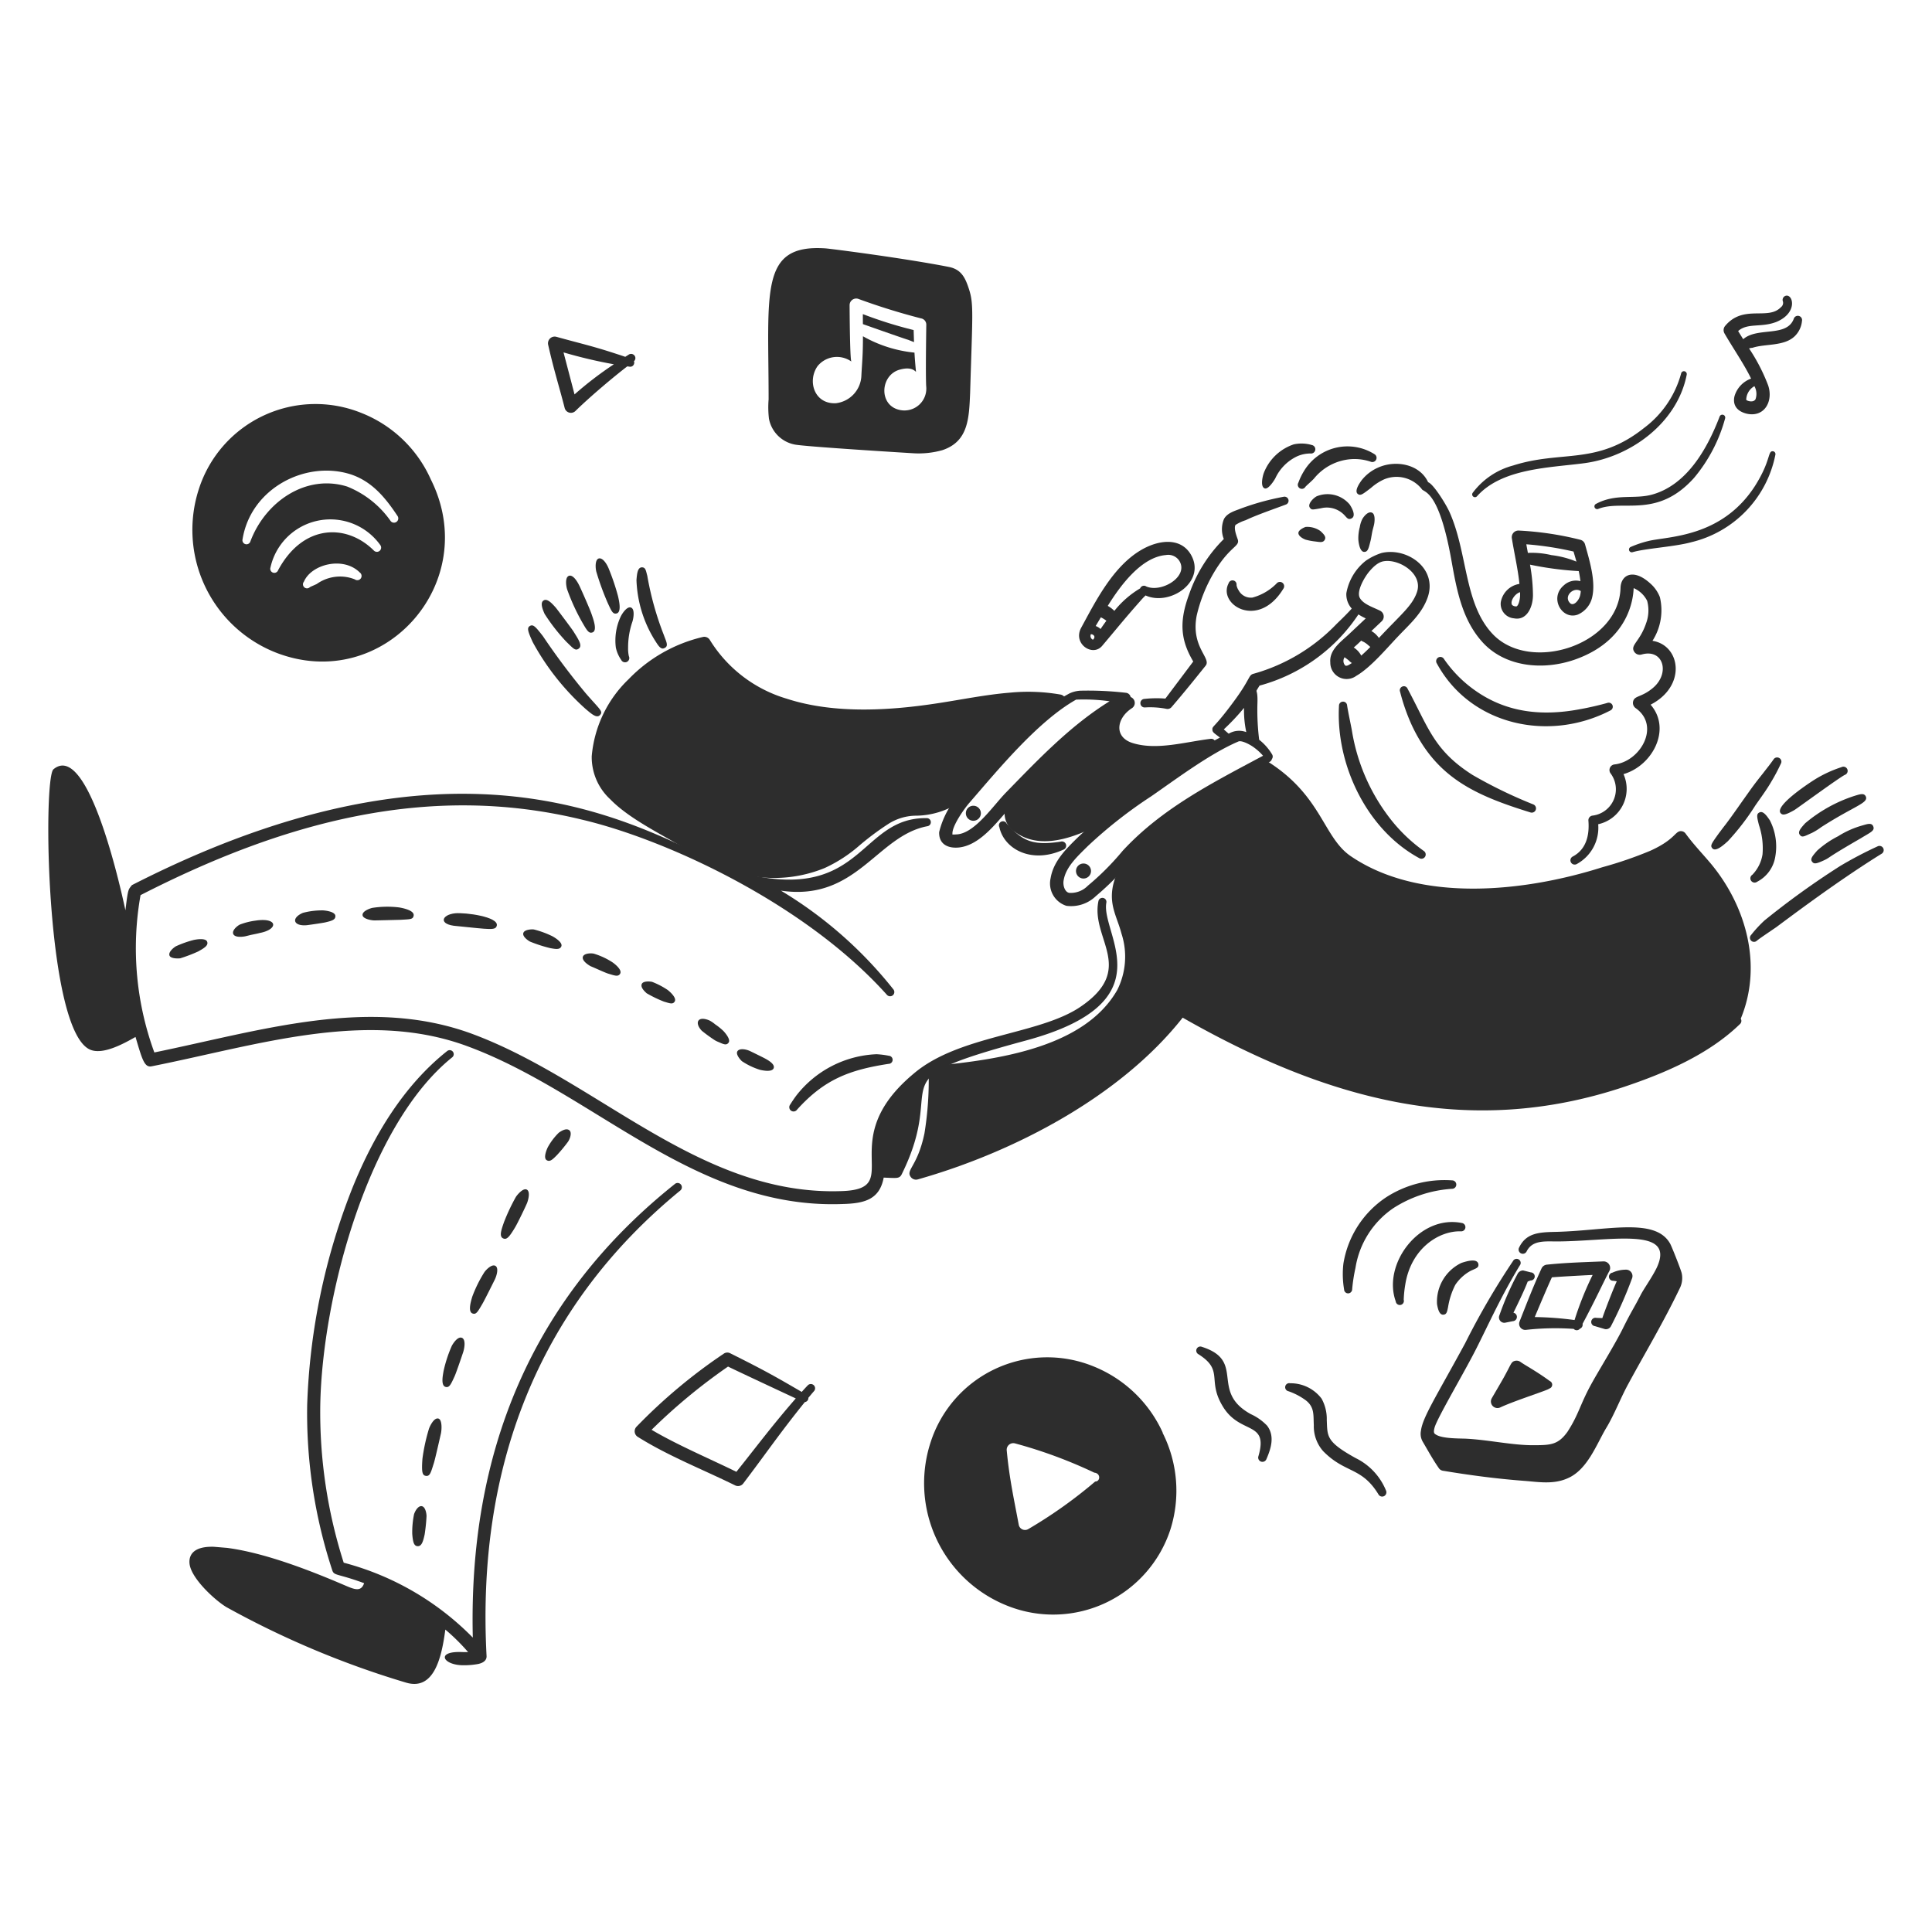 <svg viewBox="0 0 450 450" xmlns="http://www.w3.org/2000/svg" id="Listening-Music-1--Streamline-Brooklyn.svg" height="450" width="450"><desc>Listening Music 1 Streamline Illustration: https://streamlinehq.com</desc><path d="M286.173 135.848c-2.63 4.93 6.858 10.926 12.721 1.309a0.997 0.997 0 0 0 -1.575 -1.231 12.418 12.418 0 0 1 -5.578 3.256 3.2 3.2 0 0 1 -3.215 -1.647 3.15 3.15 0 0 1 -0.515 -1.271 0.945 0.945 0 0 0 -1.838 -0.416Z" fill="#2d2d2d" stroke-width="1"></path><path d="M285.048 125.55a6.192 6.192 0 0 1 0.04 -4.664c0.785 -1.458 2.648 -1.917 3.89 -2.421a60.109 60.109 0 0 1 10.003 -2.758 0.945 0.945 0 0 1 0.556 1.8c-2.882 1.082 -6.991 2.493 -9.389 3.654a9.873 9.873 0 0 0 -2.381 1.111c-0.412 0.778 0.187 2.405 0.475 3.215 0.711 1.831 -1.496 1.44 -5.159 7.324a35.282 35.282 0 0 0 -4.347 10.559c-1.429 7.382 3.524 9.943 2.063 11.7 -2.225 2.763 -4.691 5.868 -7.938 9.648a1.222 1.222 0 0 1 -1.125 0.396 19.69 19.69 0 0 0 -5.08 -0.337 0.979 0.979 0 0 1 -1.033 -0.934 0.97 0.97 0 0 1 0.914 -1.051 26.368 26.368 0 0 1 4.903 -0.079l6.489 -8.636c-2.79 -4.725 -3.438 -8.971 -0.992 -15.561a33.617 33.617 0 0 1 8.111 -12.967Z" fill="#2d2d2d" stroke-width="1"></path><path d="M307.696 118.381a5.625 5.625 0 0 1 5.162 1.33c0.752 0.675 1.022 1.442 1.865 1.071 1.195 -0.504 0.286 -2.311 -0.358 -3.274a6.712 6.712 0 0 0 -7.7 -1.906c-0.824 0.45 -2.223 1.881 -1.53 2.7 0.396 0.518 0.603 0.405 2.56 0.079Z" fill="#2d2d2d" stroke-width="1"></path><path d="M304.13 125.705a14.382 14.382 0 0 0 2.223 0.416c1.163 0.155 1.8 0.295 2.183 -0.355 0.425 -0.695 -0.155 -1.314 -0.992 -2.086a5.369 5.369 0 0 0 -3.393 -0.952c-0.281 0.056 -1.728 0.675 -1.728 1.409 -0.022 0.778 1.224 1.413 1.708 1.568Z" fill="#2d2d2d" stroke-width="1"></path><path d="M277.178 128.853c-2.489 -3.728 -7.407 -3.042 -11.275 -0.812 -6.716 3.859 -10.843 12.258 -14.112 18.238 -1.915 3.694 2.7 6.772 4.912 4.163 3.071 -3.618 5.423 -6.563 9 -10.575a13.741 13.741 0 0 1 1.125 -1.177c5.737 2.61 14.501 -3.406 10.35 -9.837ZM254.63 148.95a0.342 0.342 0 0 1 -0.101 0.04 0.952 0.952 0 0 1 -0.436 -1.271c0.592 0.009 1.181 0.556 0.538 1.231Zm1.715 -2.444a3.332 3.332 0 0 0 -1.141 -0.693c0.398 -0.675 0.796 -1.334 1.208 -2.025a7.106 7.106 0 0 1 1.287 0.794c-0.364 0.499 -1.004 1.384 -1.355 1.933Zm10.591 -9.941a0.941 0.941 0 0 0 -1.368 0.475 22.181 22.181 0 0 0 -6.012 5.24 7.319 7.319 0 0 0 -1.537 -1.159c3.002 -4.851 7.875 -11.38 13.561 -11.842a3.062 3.062 0 0 1 3.038 1.251c2.468 3.674 -4.088 7.661 -7.682 6.043Z" fill="#2d2d2d" stroke-width="1"></path><path d="M297.018 111.463a10.613 10.613 0 0 1 5.2 -5.22 7.808 7.808 0 0 1 3.017 -0.617 0.997 0.997 0 0 0 0.337 -1.964 8.492 8.492 0 0 0 -4.228 -0.162 11.349 11.349 0 0 0 -6.989 6.689c-0.241 0.675 -0.878 3.179 0.225 3.573 0.799 0.259 2.016 -1.575 2.437 -2.3Z" fill="#2d2d2d" stroke-width="1"></path><path d="M320.101 105.761a11.808 11.808 0 0 0 -16.315 3.85 14.704 14.704 0 0 0 -1.37 2.817 0.947 0.947 0 0 0 1.627 0.974c0.225 -0.286 1.494 -1.361 2.005 -1.926a12.269 12.269 0 0 1 8.892 -4.545 11.718 11.718 0 0 1 4.327 0.614 0.986 0.986 0 0 0 0.835 -1.784Z" fill="#2d2d2d" stroke-width="1"></path><path d="M317.317 120.888a6.3 6.3 0 0 0 -0.596 1.885 10.071 10.071 0 0 0 -0.337 2.878c0.036 0.587 0.297 2.898 1.37 2.898 0.837 0 1.022 -0.79 1.409 -2.342 0.081 -0.277 0.14 -0.576 0.2 -0.873 0.099 -0.535 0.178 -1.071 0.297 -1.627 0.119 -0.518 0.279 -1.033 0.396 -1.575 0.162 -0.81 0.268 -2.401 -0.495 -2.72 -0.824 -0.369 -1.789 0.693 -2.243 1.476Z" fill="#2d2d2d" stroke-width="1"></path><path d="M384.894 149.258a13.205 13.205 0 0 0 1.728 -10.163 8.138 8.138 0 0 0 -2.281 -3.236c-3.893 -3.53 -6.804 -1.987 -6.889 1.091 -0.396 13.293 -21.01 19.931 -29.752 10.759 -6.725 -7.074 -5.8 -18.873 -10.082 -28.444 -0.925 -2.043 -3.825 -6.599 -4.977 -6.941 -1.942 -4.21 -7.472 -5.227 -11.543 -3.465a9.97 9.97 0 0 0 -3.989 3.058c-0.493 0.691 -1.681 2.43 -0.875 3.116 0.639 0.511 1.103 0.126 3.096 -1.391a12.267 12.267 0 0 1 2.997 -1.964 7.504 7.504 0 0 1 8.793 2.183c0.412 0.936 3.94 -0.196 6.934 16.601 1.273 7.178 2.556 14.098 7.463 19.35 5.22 5.517 13.853 6.41 21.276 3.825 13.982 -4.896 13.635 -16.425 13.725 -16.65a6.275 6.275 0 0 1 3.134 2.957 8.55 8.55 0 0 1 -0.225 5.175c-1.476 4.428 -3.852 5.155 -2.74 6.75a1.532 1.532 0 0 0 1.688 0.576c5.092 -1.456 6.77 4.5 2.441 7.94 -2.657 2.153 -4.232 1.575 -4.466 3.175a1.494 1.494 0 0 0 0.617 1.37c5.897 4.16 1.078 12.47 -4.923 13.12a1.314 1.314 0 0 0 -0.952 2.025 6.178 6.178 0 0 1 -4.208 9.9 1.091 1.091 0 0 0 -0.914 1.172c0.277 3.465 -0.538 6.719 -3.652 8.357a0.992 0.992 0 1 0 0.911 1.764 9.63 9.63 0 0 0 5.022 -9.288 8.426 8.426 0 0 0 5.895 -11.671c6.779 -1.96 11.25 -10.496 6.311 -16.175 8.478 -4.383 6.948 -13.86 0.436 -14.875Z" fill="#2d2d2d" stroke-width="1"></path><path d="M374.384 163.721c-0.749 0.225 -3.632 0.983 -6.3 1.449 -8.723 1.667 -16.96 0.887 -24.275 -4.19a29.056 29.056 0 0 1 -7.461 -7.461 0.981 0.981 0 1 0 -1.667 1.03c7.808 14.384 26.078 18.389 40.43 10.917a0.947 0.947 0 0 0 -0.727 -1.746Z" fill="#2d2d2d" stroke-width="1"></path><path d="M326.111 161.143a46.044 46.044 0 0 0 2.619 7.542c5.72 12.425 14.787 16.531 27.729 20.543a0.992 0.992 0 0 0 0.675 -1.865 108.189 108.189 0 0 1 -14.152 -6.867c-8.98 -5.715 -10.213 -10.915 -15.125 -20.068a0.92 0.92 0 0 0 -1.231 -0.515 0.945 0.945 0 0 0 -0.515 1.231Z" fill="#2d2d2d" stroke-width="1"></path><path d="M311.875 164.419c-0.752 13.707 6.491 28.87 18.718 35.469a0.99 0.99 0 0 0 1.033 -1.688 37.242 37.242 0 0 1 -7.166 -6.687 45.121 45.121 0 0 1 -9.567 -21.298c-0.225 -1.307 -0.857 -4.149 -1.125 -5.895a0.945 0.945 0 0 0 -1.892 0.099Z" fill="#2d2d2d" stroke-width="1"></path><path d="M283.127 172.955a1.012 1.012 0 0 0 -1.111 -0.873c-5.974 0.722 -12.517 2.718 -18.122 1.012 -4.5 -1.35 -3.886 -5.805 -0.225 -8.159a1.458 1.458 0 0 0 -1.409 -2.54 48.674 48.674 0 0 0 -9.745 6.552c-4.405 3.517 -16.857 13.581 -18.302 19.033a5.022 5.022 0 0 0 2.025 5.677c8.647 6.554 22.068 -2.529 31.183 -8.55 10.647 -7.238 18.342 -10.834 15.705 -12.152Z" fill="#2d2d2d" stroke-width="1"></path><path d="M398.7 201.411c-2.025 -2.441 -4.248 -4.705 -6.113 -7.285a1.323 1.323 0 0 0 -0.992 -0.535c-1.476 -0.077 -1.289 1.885 -7.2 4.565a91.476 91.476 0 0 1 -11.135 3.825c-18.425 5.868 -42.831 8.345 -58.811 -2.68 -6.3 -4.46 -6.66 -14.087 -19.312 -22.012a1.469 1.469 0 0 0 -1.469 -0.081 110.124 110.124 0 0 0 -25.425 16.693c-4.05 3.548 -8.395 7.832 -9.149 13.201 -0.587 4.113 1.183 6.75 2.104 10.301a17.325 17.325 0 0 1 -0.952 13.158c-7.58 13.324 -27.373 16.229 -42.556 17.685a1.526 1.526 0 0 0 -1.388 1.49 77.672 77.672 0 0 1 -0.972 14.211c-1.62 7.83 -4.462 8.527 -3.177 10.222a1.514 1.514 0 0 0 1.629 0.535c22.561 -6.388 47.286 -19.399 61.686 -37.672 33.478 19.082 66.467 28.233 102.755 16.137 9.612 -3.215 19.777 -7.569 27.072 -14.668a0.99 0.99 0 0 0 0.16 -1.231c5.085 -12.269 1.345 -25.967 -6.754 -35.858Z" fill="#2d2d2d" stroke-width="1"></path><path d="M248.222 162.983a1.503 1.503 0 0 0 -1.231 -1.211 43.855 43.855 0 0 0 -11.63 -0.45c-5.677 0.45 -11.354 1.627 -16.832 2.459 -11.293 1.748 -24.255 2.542 -35.251 -1.03a31.556 31.556 0 0 1 -17.962 -13.725 1.501 1.501 0 0 0 -1.548 -0.675 35.143 35.143 0 0 0 -17.348 9.846 28.159 28.159 0 0 0 -8.595 17.942 13.336 13.336 0 0 0 4.288 10.003c5.139 5.301 14.071 9.072 20.086 13.18a0.925 0.925 0 0 0 0.594 0.158A35.968 35.968 0 0 0 176.828 204.3a31.149 31.149 0 0 0 15.264 -2.124 33.365 33.365 0 0 0 7.78 -4.981 63.101 63.101 0 0 1 6.907 -5.2 12.107 12.107 0 0 1 6.37 -2.005 18.657 18.657 0 0 0 8.357 -1.966 35.465 35.465 0 0 0 9.675 -7.819c3.017 -3.256 6.075 -6.849 9.41 -10.044a43.042 43.042 0 0 1 6.946 -5.578 1.528 1.528 0 0 0 0.686 -1.6Z" fill="#2d2d2d" stroke-width="1"></path><path d="M251.658 160.875a76.786 76.786 0 0 1 10.638 0.495 1.235 1.235 0 0 1 0.436 2.304c-9.36 5.4 -18.749 15.239 -26.219 23.024 -3.614 3.744 -7.828 10.294 -13.376 10.717 -2.637 0.184 -4.48 -0.997 -4.388 -3.6a20.025 20.025 0 0 1 4.784 -8.892c7.817 -8.843 14.989 -17.694 25.544 -23.4a6.811 6.811 0 0 1 2.581 -0.648Zm6.788 2.462a43.481 43.481 0 0 0 -7.801 -0.378c-8.924 5.027 -18.272 16.439 -24.811 23.976 -1.222 1.395 -4.169 5.528 -3.989 7.344l-0.02 -0.038c-0.158 0.225 0.596 0.119 1.093 0.099 4.163 -0.29 8.406 -6.696 11.412 -9.765 7.484 -7.673 14.942 -15.545 24.116 -21.24Z" fill="#2d2d2d" stroke-width="1"></path><path d="M321.782 128.806a13.898 13.898 0 0 0 -3.692 1.825 12.375 12.375 0 0 0 -4.5 7.544 4.95 4.95 0 0 0 1.26 3.575c-1.332 1.483 -2.995 3.051 -3.501 3.546a42.725 42.725 0 0 1 -19.294 11.612c-1.35 0.319 -0.626 1.033 -4.822 6.669 -4.428 6.003 -4.901 5.495 -4.844 6.349 0 0.661 0.432 0.837 1.764 1.872a127.735 127.735 0 0 0 -17.735 11.162 110.106 110.106 0 0 0 -15.223 11.947c-2.893 2.819 -5.83 5.679 -6.489 9.646a5.463 5.463 0 0 0 3.692 6.431 8.291 8.291 0 0 0 6.847 -2.261 66.375 66.375 0 0 0 8.456 -8.55c8.48 -9.45 21.071 -16.38 32.074 -22.747a1.008 1.008 0 0 0 0.477 -0.634 0.959 0.959 0 0 0 0.061 -1.051 12.578 12.578 0 0 0 -3.029 -3.442 56.133 56.133 0 0 1 -0.412 -8.251c0.182 -4.378 -0.833 -2.113 0.493 -4.356a40.185 40.185 0 0 0 23.04 -16.585 14.321 14.321 0 0 0 1.706 0.931l-3.672 3.454c-2 1.935 -4.867 3.802 -4.585 6.826a3.8 3.8 0 0 0 6.055 3.098c3.409 -1.973 7.178 -6.536 9.9 -9.369 2.579 -2.718 5.481 -5.218 6.768 -9.032 2.225 -6.754 -4.975 -11.606 -10.793 -10.21Zm-32.022 36.07a23.918 23.918 0 0 0 0.524 5.647 4.666 4.666 0 0 0 -4.097 0.371c-0.747 -0.641 -0.488 -0.412 -1.139 -1.01a51.374 51.374 0 0 0 4.712 -5.008Zm4.428 11.153c-11.774 6.3 -23.517 12.209 -32.69 22.131a61.938 61.938 0 0 1 -8.118 8.138 5.54 5.54 0 0 1 -4.347 1.667c-1.073 -0.207 -1.501 -1.836 -1.289 -2.925 0.504 -3.136 3.272 -5.625 5.596 -7.94a106.81 106.81 0 0 1 14.807 -11.63c5.886 -4.072 13.637 -9.9 20.25 -12.742 0.722 -0.362 2.495 0.583 3.215 1.051a12.555 12.555 0 0 1 2.576 2.25Zm19.159 -21.004a1.541 1.541 0 0 1 -0.166 -1.942c0.16 0.153 -0.016 -0.038 0.983 0.747a3.51 3.51 0 0 0 0.709 0.601c-0.547 0.346 -1.116 0.783 -1.526 0.594Zm3.71 -2.322a5.047 5.047 0 0 0 -1.739 -1.885c1.125 -0.997 0.729 -0.646 1.762 -1.624a0.515 0.515 0 0 0 0.108 0.121 4.817 4.817 0 0 1 1.449 0.914c0.14 0.14 0.297 0.225 0.436 0.376a0.599 0.599 0 0 0 0.097 0.088q-1.019 1.044 -2.113 2.011Zm12.922 -14.625c-1.139 3.116 -3.652 5.008 -8.809 10.519a5.301 5.301 0 0 0 -1.746 -1.62l2.399 -2.27a1.517 1.517 0 0 0 -0.378 -2.462c-1.649 -0.826 -3.955 -1.514 -4.743 -3.035 -0.799 -1.602 1.269 -5.045 2.363 -6.253 1.823 -2.122 3.015 -2.207 3.472 -2.264 3.535 -0.432 9.081 3.056 7.443 7.382Z" fill="#2d2d2d" stroke-width="1"></path><path d="M232.771 192.659c1.075 5.072 7.463 8.654 14.868 5.261a0.988 0.988 0 0 0 -0.596 -1.885c-6.768 1.042 -9 -0.324 -12.584 -4.228a0.945 0.945 0 0 0 -1.688 0.853Z" fill="#2d2d2d" stroke-width="1"></path><path d="M42.005 223.2a35.471 35.471 0 0 0 4.129 -1.575c1.615 -0.889 2.401 -1.451 2.124 -2.264 -0.335 -0.986 -2.713 -0.513 -3.096 -0.436a24.439 24.439 0 0 0 -4.208 1.49c-0.675 0.423 -1.771 1.375 -1.469 2.162s2.243 0.677 2.52 0.623Z" fill="#2d2d2d" stroke-width="1"></path><path d="M57.091 218.09c0.535 -0.119 1.091 -0.277 1.667 -0.396s1.152 -0.225 1.708 -0.378c4.466 -0.837 4.257 -3.706 -0.992 -2.878a15.597 15.597 0 0 0 -3.573 0.9c-0.468 0.2 -1.933 1.291 -1.575 2.203 0.349 0.824 1.944 0.709 2.765 0.549Z" fill="#2d2d2d" stroke-width="1"></path><path d="M71.447 215.498c0.225 -0.022 3.303 -0.45 4.306 -0.655 1.422 -0.34 2.394 -0.574 2.363 -1.469 0 -1.057 -2.372 -1.298 -2.878 -1.33a17.588 17.588 0 0 0 -4.684 0.576c-2.828 1.217 -2.225 3.154 0.893 2.878Z" fill="#2d2d2d" stroke-width="1"></path><path d="M87.505 214.378c0.225 0 5.625 -0.128 5.837 -0.14 2.147 -0.135 2.835 -0.065 2.997 -0.934 0.261 -1.175 -2.171 -1.739 -3.355 -1.944a22.628 22.628 0 0 0 -6.232 0.099c-0.261 0.034 -2.421 0.675 -2.302 1.708 0.068 0.862 2.142 1.276 3.056 1.211Z" fill="#2d2d2d" stroke-width="1"></path><path d="M106.384 215.698c7.906 0.792 9.032 1.053 9.329 -0.099 0.461 -2.072 -7.292 -3.096 -9.704 -2.878 -3.262 0.353 -3.929 2.671 0.376 2.977Z" fill="#2d2d2d" stroke-width="1"></path><path d="M123.484 219.33a33.39 33.39 0 0 0 4.684 1.508c1.316 0.241 2.25 0.385 2.581 -0.416 0.373 -0.974 -1.782 -2.185 -2.066 -2.342a21.767 21.767 0 0 0 -4.327 -1.588c-0.531 -0.074 -2.272 0 -2.475 0.873s1.314 1.823 1.602 1.966Z" fill="#2d2d2d" stroke-width="1"></path><path d="M137.572 225.054c1.125 0.45 3.256 1.467 4.091 1.726 1.49 0.434 2.302 0.803 2.779 0.02 0.54 -0.927 -1.35 -2.365 -1.787 -2.659a16.787 16.787 0 0 0 -4.309 -2.005c-0.466 -0.133 -2.264 -0.187 -2.579 0.695 -0.279 0.869 1.064 1.811 1.804 2.223Z" fill="#2d2d2d" stroke-width="1"></path><path d="M155.576 230.625a17.912 17.912 0 0 0 -3.672 -1.924c-0.331 -0.103 -2.041 -0.281 -2.401 0.45 -0.34 0.693 0.333 1.503 1.125 2.203a28.125 28.125 0 0 0 4.03 1.944c1.24 0.351 2.025 0.727 2.475 0 0.592 -0.891 -1.242 -2.414 -1.557 -2.673Z" fill="#2d2d2d" stroke-width="1"></path><path d="M163.453 240.075a35.561 35.561 0 0 0 3.056 2.223 5.247 5.247 0 0 0 0.675 0.337c1.222 0.513 1.962 0.968 2.5 0.238 0.626 -0.772 -0.961 -2.5 -1.19 -2.74a14.49 14.49 0 0 0 -1.924 -1.548 7.387 7.387 0 0 0 -1.35 -0.914c-2.77 -1.15 -3.474 0.603 -1.766 2.403Z" fill="#2d2d2d" stroke-width="1"></path><path d="M172.829 247.187a16.243 16.243 0 0 0 4.167 1.987c0.614 0.149 2.862 0.628 3.215 -0.398s-1.629 -2.045 -2.579 -2.52c-0.214 -0.113 -2.855 -1.411 -3.038 -1.49 -0.826 -0.367 -2.367 -0.675 -2.84 0.099s0.86 2.151 1.073 2.322Z" fill="#2d2d2d" stroke-width="1"></path><path d="M207.013 245.905a19.712 19.712 0 0 0 -2.84 -0.358 24.986 24.986 0 0 0 -18.616 9.527c-0.535 0.695 -1.033 1.449 -1.508 2.203a0.995 0.995 0 1 0 1.607 1.172c6.3 -6.975 12.076 -9.236 21.317 -10.658a0.943 0.943 0 0 0 0.04 -1.885Z" fill="#2d2d2d" stroke-width="1"></path><path d="M252.349 201.13a1.748 1.748 0 1 1 -1.728 1.748 1.737 1.737 0 0 1 1.728 -1.748Z" fill="#2d2d2d" stroke-width="1"></path><path d="M226.714 187.677a1.748 1.748 0 1 1 -1.746 1.748 1.732 1.732 0 0 1 1.746 -1.748Z" fill="#2d2d2d" stroke-width="1"></path><path d="M130.16 263.826a14.42 14.42 0 0 0 -2.56 3.375c-0.142 0.277 -1.157 2.475 -0.277 3.017 0.778 0.509 1.476 -0.245 2.383 -1.152a35.44 35.44 0 0 0 2.54 -3.056c0.468 -0.626 1.04 -2.14 0.396 -2.72 -0.608 -0.544 -1.607 -0.085 -2.482 0.535Z" fill="#2d2d2d" stroke-width="1"></path><path d="M120.166 278.775a46.35 46.35 0 0 0 -2.758 5.837c-0.61 1.764 -1.215 3.375 -0.225 3.825 0.819 0.378 1.399 -0.225 2.817 -2.599 0.612 -1.026 2.569 -5.096 2.799 -5.717 0.189 -0.509 0.801 -2.569 -0.099 -3.038 -0.851 -0.448 -2.212 1.197 -2.533 1.692Z" fill="#2d2d2d" stroke-width="1"></path><path d="M112.84 296.287a30.267 30.267 0 0 0 -2.84 5.735c-0.335 1.125 -1.044 3.514 0.061 3.91 0.839 0.301 1.181 -0.322 2.322 -2.281 0.587 -1.008 2.684 -5.256 2.799 -5.479 0.45 -0.86 1.078 -2.837 0.198 -3.334 -0.835 -0.472 -2.162 0.927 -2.54 1.449Z" fill="#2d2d2d" stroke-width="1"></path><path d="M105.246 313.447a30.656 30.656 0 0 0 -1.926 5.875c-0.202 1.139 -0.65 3.397 0.45 3.712 0.875 0.247 1.226 -0.527 2.104 -2.441 0.423 -0.922 1.946 -5.443 2.025 -5.697 0.299 -0.956 0.614 -2.925 -0.317 -3.294 -0.891 -0.355 -1.901 1.064 -2.336 1.845Z" fill="#2d2d2d" stroke-width="1"></path><path d="M99.927 332.741a43.486 43.486 0 0 0 -1.528 6.986c-0.243 3.211 -0.022 3.899 0.774 4.03 0.988 0.162 1.19 -0.821 1.885 -2.977 0.297 -0.927 1.575 -6.597 1.627 -6.829 0.225 -0.95 0.319 -3.269 -0.556 -3.533 -1.006 -0.301 -1.94 1.631 -2.203 2.322Z" fill="#2d2d2d" stroke-width="1"></path><path d="M96.435 352.712a21.051 21.051 0 0 0 -0.416 4.545c0.149 1.924 0.389 2.804 1.211 2.878 1.044 0.095 1.35 -1.303 1.667 -2.659a41.551 41.551 0 0 0 0.45 -4.327c0 -0.54 -0.225 -2.14 -1.073 -2.322s-1.584 1.073 -1.838 1.885Z" fill="#2d2d2d" stroke-width="1"></path><path d="M157.286 275.697c-33.615 26.757 -48.202 62.786 -47.16 105.732a65.516 65.516 0 0 0 -30.069 -17.447 114.959 114.959 0 0 1 -5.459 -36.738c0.45 -25.259 11.14 -65.275 30.764 -81a0.938 0.938 0 0 0 -1.19 -1.449c-10.195 8.071 -17.181 19.8 -22.032 31.757a150.737 150.737 0 0 0 -10.591 50.652 117.171 117.171 0 0 0 5.837 38.527c0.432 1.35 1.147 0.707 7.425 3.022 -0.675 1.989 -2.095 1.532 -4.196 0.63 -8.284 -3.564 -18.821 -7.679 -27.709 -8.851l-3.096 -0.257c-4.606 -0.14 -5.816 1.8 -5.677 3.789 0.236 3.483 5.962 8.676 8.595 10.262A210.301 210.301 0 0 0 94.5 391.892c6.514 1.994 8.343 -5.58 9.225 -12.332a47.264 47.264 0 0 1 5.315 5.252c-0.49 -0.018 -0.979 0 -1.467 -0.018 -6.165 -0.247 -4.423 3.076 0.358 3.076a18.265 18.265 0 0 0 3.244 -0.261c1.139 -0.184 2.223 -0.749 2.155 -1.89 -2.313 -43.483 11.614 -81 45.175 -108.47a0.99 0.99 0 0 0 -1.22 -1.55Z" fill="#2d2d2d" stroke-width="1"></path><path d="M402.466 195.914A56.574 56.574 0 0 0 408.825 187.65c1.109 -1.62 2.621 -3.623 3.791 -5.656a42.075 42.075 0 0 0 2.162 -4.088 0.959 0.959 0 0 0 -0.358 -1.35 0.983 0.983 0 0 0 -1.35 0.358c-0.774 1.111 -1.609 2.124 -2.423 3.195 -2.07 2.59 -2.572 3.325 -4.327 5.796 -1.409 1.984 -2.758 3.951 -4.187 5.85 -0.355 0.495 0.013 -0.049 -1.827 2.403 -1.708 2.389 -2.025 2.812 -1.449 3.454 0.815 0.875 2.716 -0.902 3.609 -1.696Z" fill="#2d2d2d" stroke-width="1"></path><path d="M409.687 192.15a16.92 16.92 0 0 1 0.835 6.869 8.791 8.791 0 0 1 -2.363 4.725 0.99 0.99 0 1 0 1.125 1.627 7.972 7.972 0 0 0 4.208 -5.814 13.351 13.351 0 0 0 -1.251 -8.476c-0.772 -1.139 -1.62 -2.313 -2.475 -1.827 -0.67 0.353 -0.565 0.959 -0.079 2.896Z" fill="#2d2d2d" stroke-width="1"></path><path d="M417.935 188.685c0.594 -0.344 10.35 -7.495 11.75 -8.197a0.983 0.983 0 1 0 -0.774 -1.8 28.35 28.35 0 0 0 -6.253 2.898c-1.78 1.125 -9.225 6.095 -7.94 7.78 0.486 0.632 1.267 0.416 3.217 -0.682Z" fill="#2d2d2d" stroke-width="1"></path><path d="M422.032 194.002a14.294 14.294 0 0 0 2.144 -1.33c7.742 -4.97 11.025 -5.594 10.42 -7.126 -0.407 -0.927 -1.373 -0.562 -2.878 -0.099a34.025 34.025 0 0 0 -11.25 6.3c-1.199 1.314 -1.771 2.063 -1.231 2.738s1.01 0.301 2.795 -0.484Z" fill="#2d2d2d" stroke-width="1"></path><path d="M425.061 200.281c1.377 -0.689 0.279 -0.369 8.377 -5.042 2.178 -1.35 3.301 -1.719 2.878 -2.758 -0.385 -0.961 -1.445 -0.522 -2.738 -0.16a21.177 21.177 0 0 0 -5.459 2.462 22.243 22.243 0 0 0 -4.862 3.334c-1.125 1.294 -1.692 1.951 -1.172 2.601 0.45 0.619 1.042 0.461 2.977 -0.436Z" fill="#2d2d2d" stroke-width="1"></path><path d="M409.196 219.116c0.765 -0.599 1.111 -0.828 4.466 -3.116 2.79 -2.045 14.101 -10.645 24.572 -17.127a0.981 0.981 0 0 0 -0.934 -1.728 91.21 91.21 0 0 0 -8.791 4.624 190.836 190.836 0 0 0 -17.527 12.625 29.554 29.554 0 0 0 -3.116 3.375 0.947 0.947 0 0 0 1.33 1.348Z" fill="#2d2d2d" stroke-width="1"></path><path d="M148.246 135.081a28.332 28.332 0 0 0 4.208 13.932c0.799 1.222 1.427 2.453 2.36 1.906 0.961 -0.45 0.369 -1.445 -0.178 -2.977a70.819 70.819 0 0 1 -3.87 -13.835c-0.335 -1.208 -0.369 -1.964 -1.271 -1.964 -0.983 0.038 -1.123 1.445 -1.249 2.939Z" fill="#2d2d2d" stroke-width="1"></path><path d="M144.49 143.797a13.142 13.142 0 0 0 -1.051 7.027 7.893 7.893 0 0 0 1.251 2.878 0.99 0.99 0 0 0 1.787 -0.855 8.017 8.017 0 0 1 -0.18 -1.944 18.416 18.416 0 0 1 1.012 -6.133c0.225 -0.704 0.623 -2.893 -0.337 -3.256 -0.893 -0.371 -2.095 1.384 -2.482 2.284Z" fill="#2d2d2d" stroke-width="1"></path><path d="M138.901 133.178a62.667 62.667 0 0 0 2.659 7.285c0.815 1.742 1.145 2.668 2.066 2.421 1.168 -0.304 0.587 -2.876 0.317 -4.05a53.325 53.325 0 0 0 -2.144 -6.349c-0.36 -0.936 -1.35 -2.666 -2.342 -2.403 -0.952 0.306 -0.749 2.414 -0.556 3.096Z" fill="#2d2d2d" stroke-width="1"></path><path d="M132.129 137.369a48.278 48.278 0 0 0 3.494 7.601c1.125 1.946 1.544 2.653 2.401 2.322 1.15 -0.45 0.173 -3.053 -0.225 -4.228S135.653 137.925 135 136.535c-0.45 -0.956 -1.481 -2.74 -2.475 -2.421 -1.035 0.367 -0.628 2.632 -0.396 3.256Z" fill="#2d2d2d" stroke-width="1"></path><path d="M126.848 142.985a43.263 43.263 0 0 0 5.08 6.509c1.544 1.483 2.057 2.183 2.86 1.588 0.934 -0.675 0 -2.057 -1.193 -3.969 -0.385 -0.634 -3.667 -4.975 -4.088 -5.517 -0.709 -0.79 -1.982 -2.317 -2.878 -1.748 -0.898 0.509 -0.223 2.142 0.218 3.136Z" fill="#2d2d2d" stroke-width="1"></path><path d="M124.076 149.551a58.019 58.019 0 0 0 12.285 15.541c1.411 1.197 2.655 2.315 3.416 1.429 0.731 -0.853 0 -1.193 -3.296 -4.981A162.365 162.365 0 0 1 126.45 148.162c-1.706 -2.194 -2.25 -2.801 -3.017 -2.363s-0.477 1.278 0.643 3.751Z" fill="#2d2d2d" stroke-width="1"></path><path d="M344.041 115.573c5.85 -6.563 17.089 -6.622 25.09 -7.702 10.827 -1.49 21.578 -9.45 23.738 -20.603a0.675 0.675 0 0 0 -0.515 -0.792 0.661 0.661 0 0 0 -0.794 0.535 23.497 23.497 0 0 1 -8.595 12.643c-11.07 8.825 -19.125 5.128 -30.546 8.775A17.309 17.309 0 0 0 343.048 114.75a0.641 0.641 0 0 0 0.992 0.824Z" fill="#2d2d2d" stroke-width="1"></path><path d="M380.25 128.617c3.056 -0.9 9.805 -1.249 13.754 -2.342a26.143 26.143 0 0 0 19.51 -20.324 0.675 0.675 0 0 0 -0.475 -0.833c-1.393 -0.225 -0.412 1.989 -4.288 8.1 -7.803 12.085 -20.317 11.668 -24.849 12.803a24.797 24.797 0 0 0 -4.109 1.388 0.648 0.648 0 0 0 0.457 1.208Z" fill="#2d2d2d" stroke-width="1"></path><path d="M417.789 74.295c-1.669 4.331 -8.464 1.8 -11.761 4.712q-0.608 -0.954 -1.183 -1.899c2.223 -1.971 5.4 -0.738 8.95 -2.144 5.144 -2.176 3.776 -6.732 2.025 -6.034a0.995 0.995 0 0 0 -0.535 1.312 1.273 1.273 0 0 1 -0.497 1.33c-3.011 3.125 -8.701 -0.736 -12.96 4.327a1.532 1.532 0 0 0 -0.18 1.726c1.874 3.265 4.637 7.27 6.215 10.559a6.203 6.203 0 0 0 -3.872 4.129c-0.396 1.728 0.259 3.375 2.799 4.03 4.228 0.979 6.284 -2.954 5.042 -6.59a42.703 42.703 0 0 0 -4.444 -8.604 4.95 4.95 0 0 1 0.815 -0.144c2.945 -0.979 7.308 -0.301 9.805 -2.677a5.659 5.659 0 0 0 1.708 -3.573 0.99 0.99 0 0 0 -1.926 -0.457Zm-9.153 15.653a3.71 3.71 0 0 1 0.257 3.038c-0.493 0.9 -2.102 0.367 -2.162 0.119a3.724 3.724 0 0 1 1.906 -3.157Z" fill="#2d2d2d" stroke-width="1"></path><path d="M369.184 126.792a1.519 1.519 0 0 0 -1.111 -1.071 73.379 73.379 0 0 0 -14.351 -2.144 1.55 1.55 0 0 0 -1.586 1.787c0.518 3.276 1.469 7.439 1.766 10.64a5.207 5.207 0 0 0 -4.347 4.306 3.375 3.375 0 0 0 3.096 3.712c2.882 0.576 4.405 -2.489 4.405 -5.441a41.206 41.206 0 0 0 -0.689 -7.063 76.583 76.583 0 0 0 11.349 1.501 23.256 23.256 0 0 1 0.396 2.347 4.138 4.138 0 0 0 -3.87 0.974c-3.463 2.925 -0.403 8.172 3.274 6.806a5.818 5.818 0 0 0 3.256 -3.73c1.044 -3.8 -0.547 -8.867 -1.588 -12.625Zm-15.381 13.5c-0.097 0.306 -0.355 0.992 -0.675 0.954a1.415 1.415 0 0 1 -0.934 -0.337c-0.527 -0.857 0.652 -2.623 1.845 -2.979a6.579 6.579 0 0 1 -0.236 2.36Zm7.571 -10.991a19.708 19.708 0 0 0 -5.501 -0.52c-0.124 -0.675 -0.247 -1.337 -0.364 -2.005a73.964 73.964 0 0 1 10.996 1.688c0.214 0.734 0.45 1.526 0.675 2.349a21.87 21.87 0 0 0 -5.805 -1.514Zm6.658 9.423c-0.288 1.157 -1.544 2.587 -2.36 1.728 -1.535 -1.575 0.839 -3.861 2.52 -2.779a5.978 5.978 0 0 1 -0.16 1.048Z" fill="#2d2d2d" stroke-width="1"></path><path d="M372.204 118.559c5.695 -2.331 13.75 2.372 22.387 -7.265a36.463 36.463 0 0 0 7.225 -13.853 0.675 0.675 0 0 0 -1.269 -0.45c-2.925 7.67 -7.65 15.826 -15.502 18.139 -4.261 1.28 -8.606 -0.322 -13.356 2.264a0.641 0.641 0 0 0 0.515 1.165Z" fill="#2d2d2d" stroke-width="1"></path><path d="M257.681 210.296a0.941 0.941 0 1 0 -1.845 -0.358c-1.778 8.811 8.946 15.718 -4.275 24.633 -9.675 6.485 -28.24 6.514 -38.779 15.525 -18.808 15.7 -1.62 26.829 -16.697 27.331 -33.01 1.202 -56.736 -25.706 -86.06 -36.601 -24.037 -8.892 -49.331 -0.758 -74.075 4.309a70.627 70.627 0 0 1 -3.215 -36.641c32.837 -16.799 66.78 -26.379 102.892 -17.566 19.46 4.597 51.82 19.422 70.963 40.799a0.986 0.986 0 0 0 1.49 -1.291A97.227 97.227 0 0 0 181.894 207.45c17.629 2.572 22.322 -12.778 34.085 -15.005a0.947 0.947 0 0 0 -0.178 -1.885c-15.5 -0.196 -14.722 19.188 -41.364 13.16C158.089 200.025 117.54 161.775 30.717 206.167c-0.812 1.098 -0.878 0.599 -1.503 5.87 -2.041 -9.585 -9.256 -39.15 -16.769 -32.85 -2.511 2.23 -1.712 61.675 8.755 65.378 2.941 1.071 7.591 -1.456 10.364 -3.038 1.53 5.155 2.054 7.171 3.739 6.84 24.417 -4.842 50.06 -13.43 73.656 -4.644C138.375 254.603 161.928 281.7 196.2 280.44c5.04 -0.128 8.669 -0.97 9.628 -6.152 2.966 0.108 3.656 0.308 4.19 -0.756 11.18 -22.619 -6.781 -21.503 28.816 -31.142 33.145 -8.915 17.568 -24.755 18.848 -32.094Z" fill="#2d2d2d" stroke-width="1"></path><path d="M100.35 111.677a29.594 29.594 0 0 0 -16.256 -15.525 28.537 28.537 0 0 0 -37.733 17.624 30.724 30.724 0 0 0 18.063 38.288c24.838 9.515 47.972 -16.292 35.926 -40.387Zm-17.696 23.276a9.151 9.151 0 0 0 -2.639 -0.634 9.43 9.43 0 0 0 -6.212 1.685c-0.283 0.162 -1.35 0.594 -1.627 0.756a0.943 0.943 0 0 1 -1.391 -1.271c1.724 -4.075 9.184 -5.978 13.021 -2.142a0.988 0.988 0 0 1 -1.152 1.607ZM87.097 128.25c-6.253 -6.255 -16.443 -6.347 -22.309 4.545a0.947 0.947 0 0 1 -1.789 -0.626 14.292 14.292 0 0 1 25.605 -5.175 0.986 0.986 0 0 1 -1.508 1.256Zm3.87 -6.923a22.563 22.563 0 0 0 -10.103 -7.999c-9.603 -2.997 -19.087 3.55 -22.547 12.782a0.945 0.945 0 0 1 -1.827 -0.477c1.919 -11.943 14.789 -18.515 25.268 -15.125 4.889 1.647 7.963 5.346 10.816 9.646a0.995 0.995 0 0 1 -1.607 1.181Z" fill="#2d2d2d" stroke-width="1"></path><path d="m270.783 333.711 0.04 -0.02a30.015 30.015 0 0 0 -16.294 -15.502 28.539 28.539 0 0 0 -37.733 17.627 30.708 30.708 0 0 0 18.063 38.286 28.724 28.724 0 0 0 37.771 -17.921 29.925 29.925 0 0 0 -1.847 -22.469Zm-15.694 11.367a108.626 108.626 0 0 1 -15.581 11.074 1.487 1.487 0 0 1 -2.223 -1.012c-1.048 -5.681 -2.18 -10.649 -2.799 -17.325a1.535 1.535 0 0 1 1.906 -1.627 109.285 109.285 0 0 1 18.499 6.826c1.517 0.128 1.435 2.063 0.198 2.063Z" fill="#2d2d2d" stroke-width="1"></path><path d="M337.291 304.402a17.469 17.469 0 0 1 1.667 -5.121 10.105 10.105 0 0 1 3.433 -3.195c1.247 -0.655 2.128 -0.702 1.946 -1.688 -0.299 -1.35 -2.648 -0.675 -3.951 -0.238A10.019 10.019 0 0 0 334.71 303.75c0.202 1.163 0.544 2.572 1.51 2.462 0.778 -0.063 0.846 -0.763 1.071 -1.809Z" fill="#2d2d2d" stroke-width="1"></path><path d="M326.954 302.735a26.201 26.201 0 0 1 0.358 -3.512c1.309 -8.361 7.756 -12.555 12.919 -12.425a0.979 0.979 0 1 0 0.225 -1.946c-9.9 -1.958 -18.495 9.598 -15.361 18.261a0.952 0.952 0 1 0 1.858 -0.378Z" fill="#2d2d2d" stroke-width="1"></path><path d="M314.946 300.274a38.783 38.783 0 0 1 0.774 -4.981 20.732 20.732 0 0 1 8.851 -13.914 28.701 28.701 0 0 1 13.655 -4.484 0.983 0.983 0 0 0 -0.018 -1.966 25.056 25.056 0 0 0 -15.3 3.91 22.95 22.95 0 0 0 -10.003 15.482 21.287 21.287 0 0 0 0.16 6.014 0.941 0.941 0 0 0 0.972 0.914 0.965 0.965 0 0 0 0.909 -0.974Z" fill="#2d2d2d" stroke-width="1"></path><path d="M360.983 321.676c-3.085 -2.275 -5.692 -3.636 -6.847 -4.464a1.535 1.535 0 0 0 -1.271 -0.238c-0.927 0.225 -0.837 0.702 -2.659 3.969 -0.9 1.588 -1.825 3.15 -2.738 4.725a1.528 1.528 0 0 0 1.944 2.162c3.42 -1.613 11.434 -4.122 11.434 -4.405a0.929 0.929 0 0 0 0.137 -1.748Z" fill="#2d2d2d" stroke-width="1"></path><path d="M366.548 309.524a61.378 61.378 0 0 0 -11.095 0.225 1.431 1.431 0 0 1 -1.51 -1.964c2.066 -5.227 3.136 -8.024 5.101 -12.325a1.544 1.544 0 0 1 1.251 -0.9c4.07 -0.416 7.119 -0.524 13.14 -0.756a1.521 1.521 0 0 1 1.409 2.25c-1.188 2.205 -3.467 7.182 -6.232 12.287a1.012 1.012 0 0 1 -0.634 1.15 0.943 0.943 0 0 1 -1.429 0.034Zm4.405 -12.564c-2.97 0.137 -7.585 0.396 -9.486 0.556 -0.961 2.05 -3.038 6.962 -3.992 9.25a77.717 77.717 0 0 1 9.27 0.695 74.09 74.09 0 0 1 4.208 -10.501Z" fill="#2d2d2d" stroke-width="1"></path><path d="m376.574 298.433 -0.792 -0.119a0.95 0.95 0 0 1 -0.225 -1.885 7.583 7.583 0 0 1 3.314 -0.695 1.492 1.492 0 0 1 1.231 2.104 96.561 96.561 0 0 1 -4.864 11.025 1.3 1.3 0 0 1 -1.409 0.713l-2.342 -0.693a0.979 0.979 0 1 1 0.337 -1.926l1.391 0.058c0.657 -1.964 2.63 -6.979 3.359 -8.582Z" fill="#2d2d2d" stroke-width="1"></path><path d="M352.51 305.759a0.992 0.992 0 0 1 -0.119 1.964l-1.903 0.378a1.258 1.258 0 0 1 -1.231 -1.787 66.539 66.539 0 0 1 4.187 -9.547 1.465 1.465 0 0 1 1.33 -0.855l1.787 0.45a0.943 0.943 0 0 1 -0.061 1.885 6.622 6.622 0 0 0 -0.675 0.259c-0.803 2.192 -3.208 7.02 -3.314 7.252Z" fill="#2d2d2d" stroke-width="1"></path><path d="M391.705 296.588c-0.128 -0.716 -2.3 -6.185 -2.671 -6.865 -3.449 -6.3 -14.733 -3.053 -26.863 -2.79 -3.778 0.079 -6.75 0.272 -8.377 3.712a0.986 0.986 0 0 0 1.787 0.833c1.247 -2.491 3.857 -2.356 6.611 -2.322 12.62 0.056 28.325 -3.721 23.679 6.154 -1.172 2.383 -2.939 4.763 -3.771 6.39 -1.575 3.074 -2.122 3.708 -4.07 7.65 -1.757 3.571 -5.452 9.551 -7.085 12.485 -2.925 5.175 -3.121 7.47 -5.87 11.687 -2.151 2.972 -3.859 3.092 -7.805 3.092 -4.747 0.061 -10.481 -1.233 -15.66 -1.508 -1.235 -0.083 -5.659 0.052 -7.166 -0.972 -0.389 -0.214 -0.63 -0.436 -0.297 -1.647 0.608 -2.205 6.845 -12.706 9.675 -18.302s5.886 -12.42 10.161 -19.431a0.947 0.947 0 1 0 -1.575 -1.033 174.674 174.674 0 0 0 -11.135 19.125c-6.75 12.431 -9.925 17.28 -10.307 20.401a3.667 3.667 0 0 0 0.502 2.7c1.307 2.223 2.228 3.935 3.652 5.994a1.409 1.409 0 0 0 1.033 0.634c6.277 1.04 12.483 1.863 18.837 2.342 3.114 0.225 6.808 0.927 10.181 -0.614 4.603 -1.991 6.723 -7.978 8.933 -11.671 1.919 -3.15 3.402 -7.13 5.24 -10.44 3.798 -7.034 8.145 -14.238 11.988 -22.291a5.326 5.326 0 0 0 0.376 -3.314Z" fill="#2d2d2d" stroke-width="1"></path><path d="m198.338 84.226 -0.027 -0.02q0.013 0.02 0.027 0.02Z" fill="#2d2d2d" stroke-width="1"></path><path d="M200.975 73.163c0 0.778 0 1.555 0.013 2.331 15.43 5.447 8.044 2.7 11.907 4.19 -0.034 -0.938 -0.063 -1.876 -0.09 -2.808a98.663 98.663 0 0 1 -11.831 -3.712Z" fill="#2d2d2d" stroke-width="1"></path><path d="M225.727 67.451c-0.884 -2.768 -1.814 -4.705 -4.725 -5.279 -10.373 -2.041 -27.806 -4.275 -28.8 -4.327 -15.3 -0.986 -13.178 9.949 -13.178 35.17a22.806 22.806 0 0 0 0.079 4.5 7.549 7.549 0 0 0 5.85 5.994c1.696 0.481 27.54 2.054 27.767 2.063a20.347 20.347 0 0 0 6.75 -0.713c6.075 -2.005 6.237 -7.375 6.491 -13.338 0.544 -18.227 0.86 -20.646 -0.234 -24.071Zm-10.003 22.464A5.098 5.098 0 0 1 209.7 95.513c-5.018 -0.922 -4.772 -7.902 -0.358 -9.349 2.999 -0.918 3.787 0.322 4.012 0.436 -0.146 -1.481 -0.277 -3.002 -0.355 -4.468a30.375 30.375 0 0 1 -12.002 -3.811c0 4.545 -0.191 5.875 -0.362 9.115a6.716 6.716 0 0 1 -5.924 6.48c-5.013 0.27 -6.732 -5.135 -4.286 -8.636a5.816 5.816 0 0 1 7.875 -1.073c-0.36 -0.576 -0.407 -12.825 -0.412 -13.106a1.548 1.548 0 0 1 1.966 -1.51 152.593 152.593 0 0 0 14.668 4.565 1.472 1.472 0 0 1 1.229 1.469c-0.036 2.783 -0.169 11.506 -0.027 14.29Z" fill="#2d2d2d" stroke-width="1"></path><path d="M146.108 85.334c-3.24 2.475 -8.829 7.2 -12.087 10.402a1.503 1.503 0 0 1 -2.5 -0.716c-1.249 -4.907 -2.475 -8.642 -3.852 -14.747a1.575 1.575 0 0 1 0.436 -1.429 1.557 1.557 0 0 1 1.469 -0.398c5.821 1.613 8.325 2.119 13.973 3.971 0.695 0.225 1.391 0.45 2.086 0.693l0.812 -0.515a1.004 1.004 0 0 1 1.37 0.259 0.952 0.952 0 0 1 -0.16 1.289 0.758 0.758 0 0 1 0.04 0.556 0.92 0.92 0 0 1 -1.125 0.695Zm-14.85 -3.253c0.16 0.634 1.885 7.164 2.56 9.785a82.98 82.98 0 0 1 9.151 -7.006l-0.04 -0.02a111.87 111.87 0 0 1 -11.666 -2.758Z" fill="#2d2d2d" stroke-width="1"></path><path d="M187.456 326.576c-5.917 7.34 -9.016 11.95 -14.371 18.995a1.523 1.523 0 0 1 -1.825 0.418c-7.891 -3.872 -15.628 -6.874 -22.707 -11.313a1.53 1.53 0 0 1 -0.337 -2.324 125.759 125.759 0 0 1 20.324 -17.028 1.458 1.458 0 0 1 1.548 -0.119c7.792 3.895 10.085 5.175 16.65 9 0.45 -0.518 0.911 -1.012 1.388 -1.51a0.99 0.99 0 0 1 1.469 1.33c-0.436 0.497 -0.873 1.033 -1.309 1.548a0.956 0.956 0 0 1 -0.83 1.004Zm-17.883 -8.275a133.785 133.785 0 0 0 -17.804 14.726c5.924 3.51 13.41 6.68 19.751 9.785 4.725 -5.92 8.586 -11.081 13.833 -17.089 -3.116 -1.449 -13.655 -6.372 -15.779 -7.423Z" fill="#2d2d2d" stroke-width="1"></path><path d="M279.117 315.412c6.03 3.809 1.987 5.958 5.625 12.049 4.023 6.856 10.8 3.321 8.374 11.7a0.992 0.992 0 1 0 1.867 0.675c1.168 -2.675 1.915 -5.47 0.137 -7.78a12.247 12.247 0 0 0 -3.789 -2.68c-9.659 -5.319 -1.033 -12.395 -11.414 -15.68a0.95 0.95 0 0 0 -0.801 1.717Z" fill="#2d2d2d" stroke-width="1"></path><path d="M300.08 324.036a15.165 15.165 0 0 1 4.088 2.144c2.025 1.595 1.726 3.355 1.845 5.776a8.721 8.721 0 0 0 2.185 6.055c5.135 5.229 8.928 3.6 12.861 10.042a0.988 0.988 0 0 0 1.33 0.416 1.008 1.008 0 0 0 0.416 -1.35 14.506 14.506 0 0 0 -7.045 -7.504c-6.95 -3.843 -6.559 -5.056 -6.73 -8.872a9.754 9.754 0 0 0 -1.211 -4.981 9.04 9.04 0 0 0 -7.324 -3.573 0.945 0.945 0 0 0 -0.416 1.847Z" fill="#2d2d2d" stroke-width="1"></path></svg>